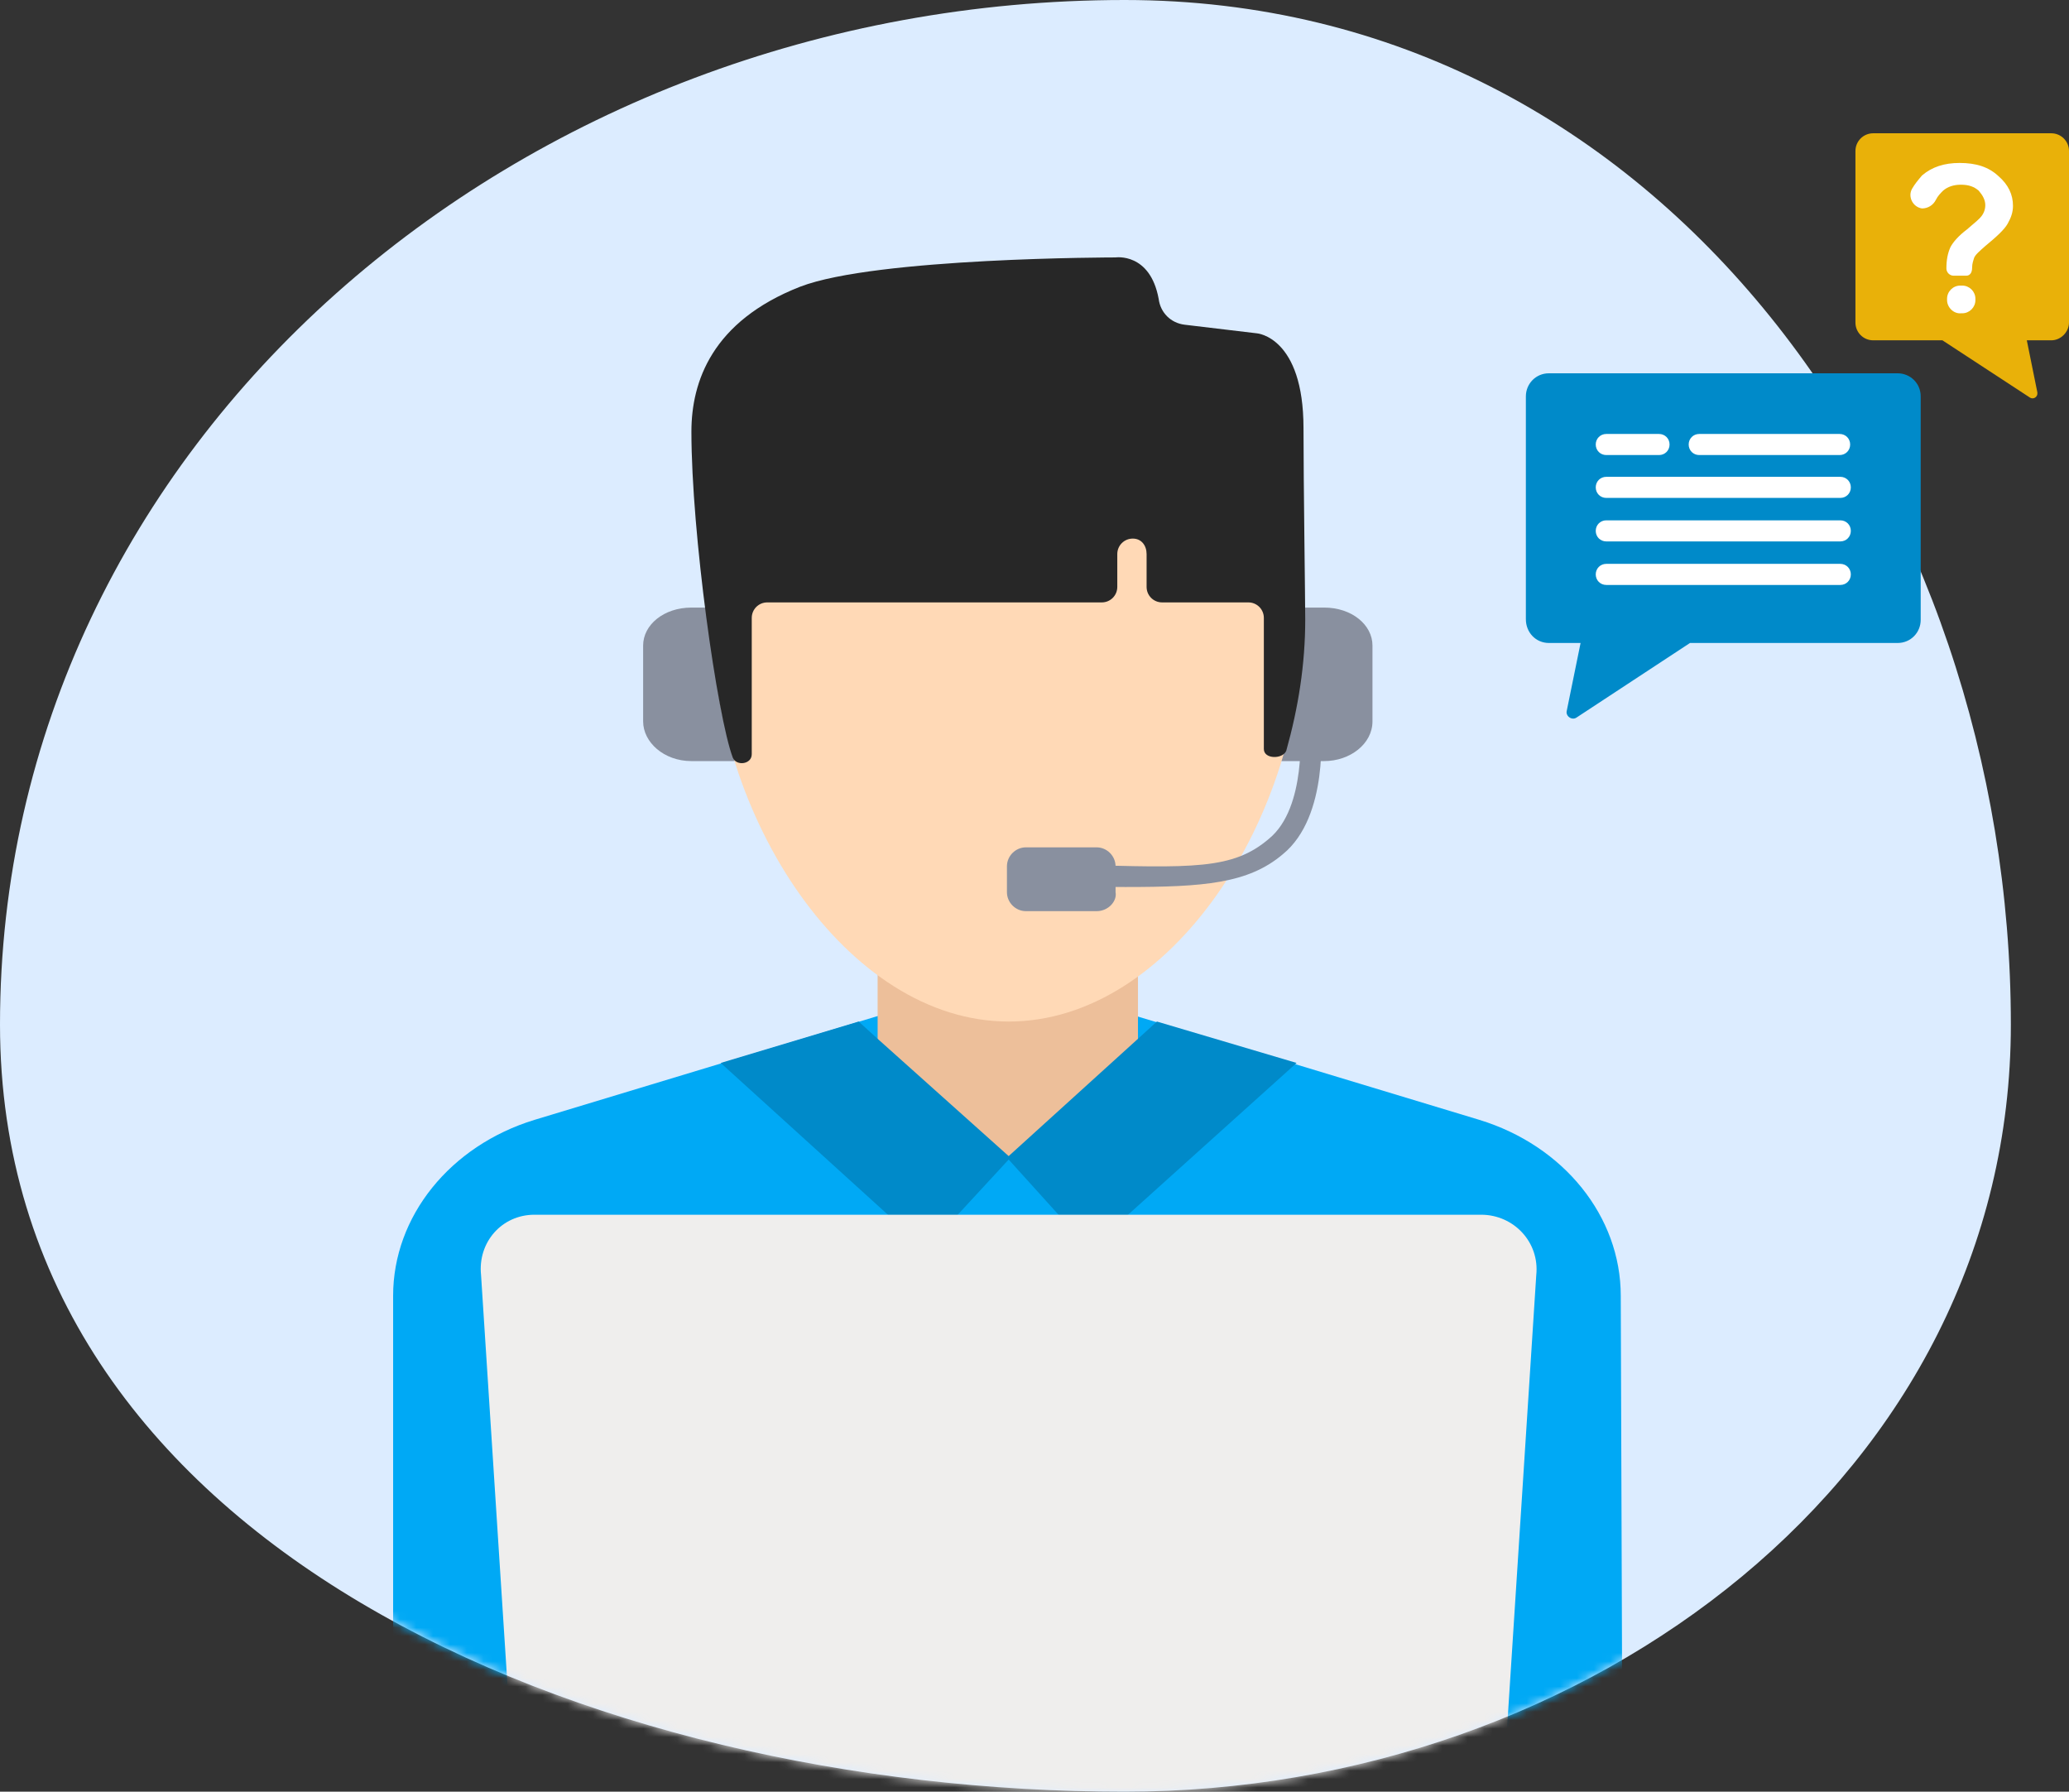 <svg width="246" height="213" viewBox="0 0 246 213" fill="none" xmlns="http://www.w3.org/2000/svg">
<rect x="0" y="0" width="246" height="213" fill="#333333" stroke="none"/>
<path fill-rule="evenodd" clip-rule="evenodd" d="M133.724 0C197.947 0 239.087 59.85 239.087 121.801C239.087 175.129 189.007 213 133.724 213C69.768 213 0 183.495 0 121.801C0 52.518 61.9 0 133.724 0Z" fill="#DCECFF"/>
<mask id="mask0_3408_6928" style="mask-type:alpha" maskUnits="userSpaceOnUse" x="0" y="0" width="240" height="213">
<path fill-rule="evenodd" clip-rule="evenodd" d="M133.724 0C197.947 0 239.087 59.85 239.087 121.801C239.087 175.129 189.007 213 133.724 213C69.768 213 0 183.495 0 121.801C0 52.518 61.9 0 133.724 0Z" fill="#323F5C"/>
</mask>
<g mask="url(#mask0_3408_6928)">
<path d="M157.444 72.23H151.909V90.48H157.444C160.519 90.48 163.184 88.43 163.184 85.764V76.742C163.184 74.281 160.724 72.23 157.444 72.23Z" fill="#89909F"/>
<path d="M76.467 76.742V85.764C76.467 88.225 78.927 90.48 82.207 90.48H87.742V72.23H82.207C78.927 72.23 76.467 74.281 76.467 76.742Z" fill="#89909F"/>
<path d="M192.91 212.898H46.741V154.047C46.741 144.614 53.506 136.207 63.552 133.131L105.578 120.418C115.008 117.547 124.848 117.547 133.868 120.418L175.894 133.131C185.94 136.207 192.705 144.614 192.705 154.047L192.91 212.898Z" fill="#00A9F5"/>
<path d="M153.959 162.249H129.563V167.581H153.959V162.249Z" fill="#FFD551"/>
<path d="M135.303 94.786H104.348V137.848H135.303V94.786Z" fill="#EDBF9A"/>
<path d="M154.984 73.461C154.984 97.247 139.198 121.443 119.928 121.443C100.658 121.443 84.667 97.042 84.667 73.461C84.667 49.879 100.453 35.321 119.928 35.321C139.403 35.321 154.984 49.674 154.984 73.461Z" fill="#FFD9B6"/>
<path d="M80.362 170.246H79.337C78.312 170.246 77.287 171.066 77.287 172.297V212.692H82.617V172.502C82.412 171.271 81.387 170.246 80.362 170.246Z" fill="#E08344"/>
<path d="M160.519 170.246H159.494C158.469 170.246 157.444 171.066 157.444 172.297V212.692H162.774V172.502C162.569 171.271 161.749 170.246 160.519 170.246Z" fill="#E08344"/>
<path d="M135.303 123.494L119.928 137.438L104.348 123.494L102.093 121.443L85.692 126.365L110.088 148.511L119.928 137.848L129.563 148.511L154.164 126.365L137.558 121.443L135.303 123.494Z" fill="#008AC9"/>
<path d="M133.868 105.449C131.408 105.449 130.793 105.449 127.718 105.244H124.643V102.783H127.718C141.863 103.193 146.579 103.398 150.884 99.707C155.394 96.016 154.574 86.584 154.574 86.379L157.034 86.174C157.034 86.584 158.059 97.042 152.524 101.553C148.424 105.039 143.094 105.449 133.868 105.449Z" fill="#89909F"/>
<path d="M130.383 108.32H121.978C120.748 108.32 119.723 107.295 119.723 106.064V102.988C119.723 101.758 120.748 100.733 121.978 100.733H130.383C131.613 100.733 132.638 101.758 132.638 102.988V106.064C132.843 107.089 131.818 108.32 130.383 108.32Z" fill="#89909F"/>
<path d="M154.984 50.905C154.984 40.037 149.449 39.627 149.449 39.627L140.839 38.601C139.198 38.396 137.968 37.166 137.763 35.526C136.738 29.989 132.638 30.604 132.638 30.604C132.638 30.604 104.143 30.604 95.122 34.09C84.667 38.191 82.207 45.368 82.207 51.315C82.207 63.413 85.282 85.149 87.127 90.07C87.537 91.095 89.382 90.89 89.382 89.66V73.461C89.382 72.435 90.202 71.615 91.227 71.615H130.998C132.023 71.615 132.843 70.795 132.843 69.77V65.874C132.843 64.848 133.663 64.028 134.688 64.028C135.713 64.028 136.328 64.848 136.328 65.874V69.77C136.328 70.795 137.148 71.615 138.173 71.615H148.424C149.449 71.615 150.269 72.435 150.269 73.461V89.045C150.269 90.275 152.524 90.275 152.934 89.25C154.369 84.124 155.189 78.997 155.189 73.666C155.189 71.41 154.984 57.261 154.984 50.905Z" fill="#272727"/>
<path d="M63.551 144.409H176.099C179.994 144.409 183.069 147.69 182.659 151.586L178.559 215.153H61.297L57.196 151.586C56.786 147.69 59.656 144.409 63.551 144.409Z" fill="#EFEEED"/>
</g>
<path d="M243.884 40.458H240.984L242.238 46.651C242.317 47.2 241.768 47.513 241.376 47.278L230.953 40.458H222.724C221.549 40.458 220.608 39.517 220.608 38.342V17.961C220.608 16.785 221.549 15.844 222.724 15.844H243.884C245.06 15.844 246 16.785 246 17.961V38.342C246 39.439 245.06 40.458 243.884 40.458Z" fill="#E9B109"/>
<path d="M184.166 76.438H187.928L186.282 84.512C186.126 85.139 186.909 85.688 187.458 85.296L200.938 76.438H225.624C227.191 76.438 228.367 75.184 228.367 73.695V47.121C228.367 45.553 227.113 44.378 225.624 44.378H184.166C182.599 44.378 181.423 45.632 181.423 47.121V73.616C181.423 75.184 182.599 76.438 184.166 76.438Z" fill="#008AC9"/>
<path d="M233.774 32.776H232.285C231.815 32.776 231.423 32.384 231.423 31.914C231.423 30.895 231.58 30.111 231.893 29.405C232.207 28.778 232.912 27.994 233.853 27.289C234.872 26.427 235.42 25.956 235.577 25.721C235.89 25.329 236.047 24.859 236.047 24.388C236.047 23.761 235.734 23.213 235.263 22.664C234.715 22.194 234.088 21.958 233.147 21.958C232.285 21.958 231.58 22.194 231.031 22.664C230.718 22.977 230.404 23.291 230.169 23.761C229.856 24.388 229.229 24.78 228.524 24.78C227.426 24.624 226.799 23.369 227.348 22.429C227.662 21.88 228.053 21.41 228.524 20.861C229.699 19.842 231.188 19.372 232.991 19.372C234.95 19.372 236.439 19.842 237.614 20.939C238.79 21.958 239.339 23.134 239.339 24.467C239.339 25.251 239.104 25.878 238.712 26.583C238.32 27.289 237.379 28.151 236.047 29.248C235.342 29.876 234.872 30.268 234.715 30.66C234.636 30.973 234.48 31.287 234.48 31.835C234.48 32.384 234.245 32.776 233.774 32.776ZM231.502 35.676V35.52C231.502 34.657 232.207 33.952 233.069 33.952H233.304C234.166 33.952 234.872 34.657 234.872 35.52V35.676C234.872 36.539 234.166 37.244 233.304 37.244H233.147C232.285 37.322 231.502 36.539 231.502 35.676Z" fill="white"/>
<path d="M190.985 54.097H197.254C197.959 54.097 198.508 53.549 198.508 52.843C198.508 52.138 197.959 51.59 197.254 51.59H190.985C190.279 51.59 189.731 52.138 189.731 52.843C189.731 53.549 190.279 54.097 190.985 54.097Z" fill="white"/>
<path d="M202.035 54.097H218.727C219.433 54.097 219.981 53.549 219.981 52.843C219.981 52.138 219.433 51.59 218.727 51.59H202.035C201.329 51.59 200.781 52.138 200.781 52.843C200.781 53.549 201.329 54.097 202.035 54.097Z" fill="white"/>
<path d="M218.806 56.685H190.985C190.279 56.685 189.731 57.233 189.731 57.939C189.731 58.644 190.279 59.193 190.985 59.193H218.806C219.511 59.193 220.06 58.644 220.06 57.939C220.06 57.233 219.511 56.685 218.806 56.685Z" fill="white"/>
<path d="M218.806 61.858H190.985C190.279 61.858 189.731 62.407 189.731 63.112C189.731 63.818 190.279 64.366 190.985 64.366H218.806C219.511 64.366 220.06 63.818 220.06 63.112C220.06 62.407 219.511 61.858 218.806 61.858Z" fill="white"/>
<path d="M218.806 67.032H190.985C190.279 67.032 189.731 67.581 189.731 68.286C189.731 68.991 190.279 69.54 190.985 69.54H218.806C219.511 69.54 220.06 68.991 220.06 68.286C220.06 67.581 219.511 67.032 218.806 67.032Z" fill="white"/>
</svg>
